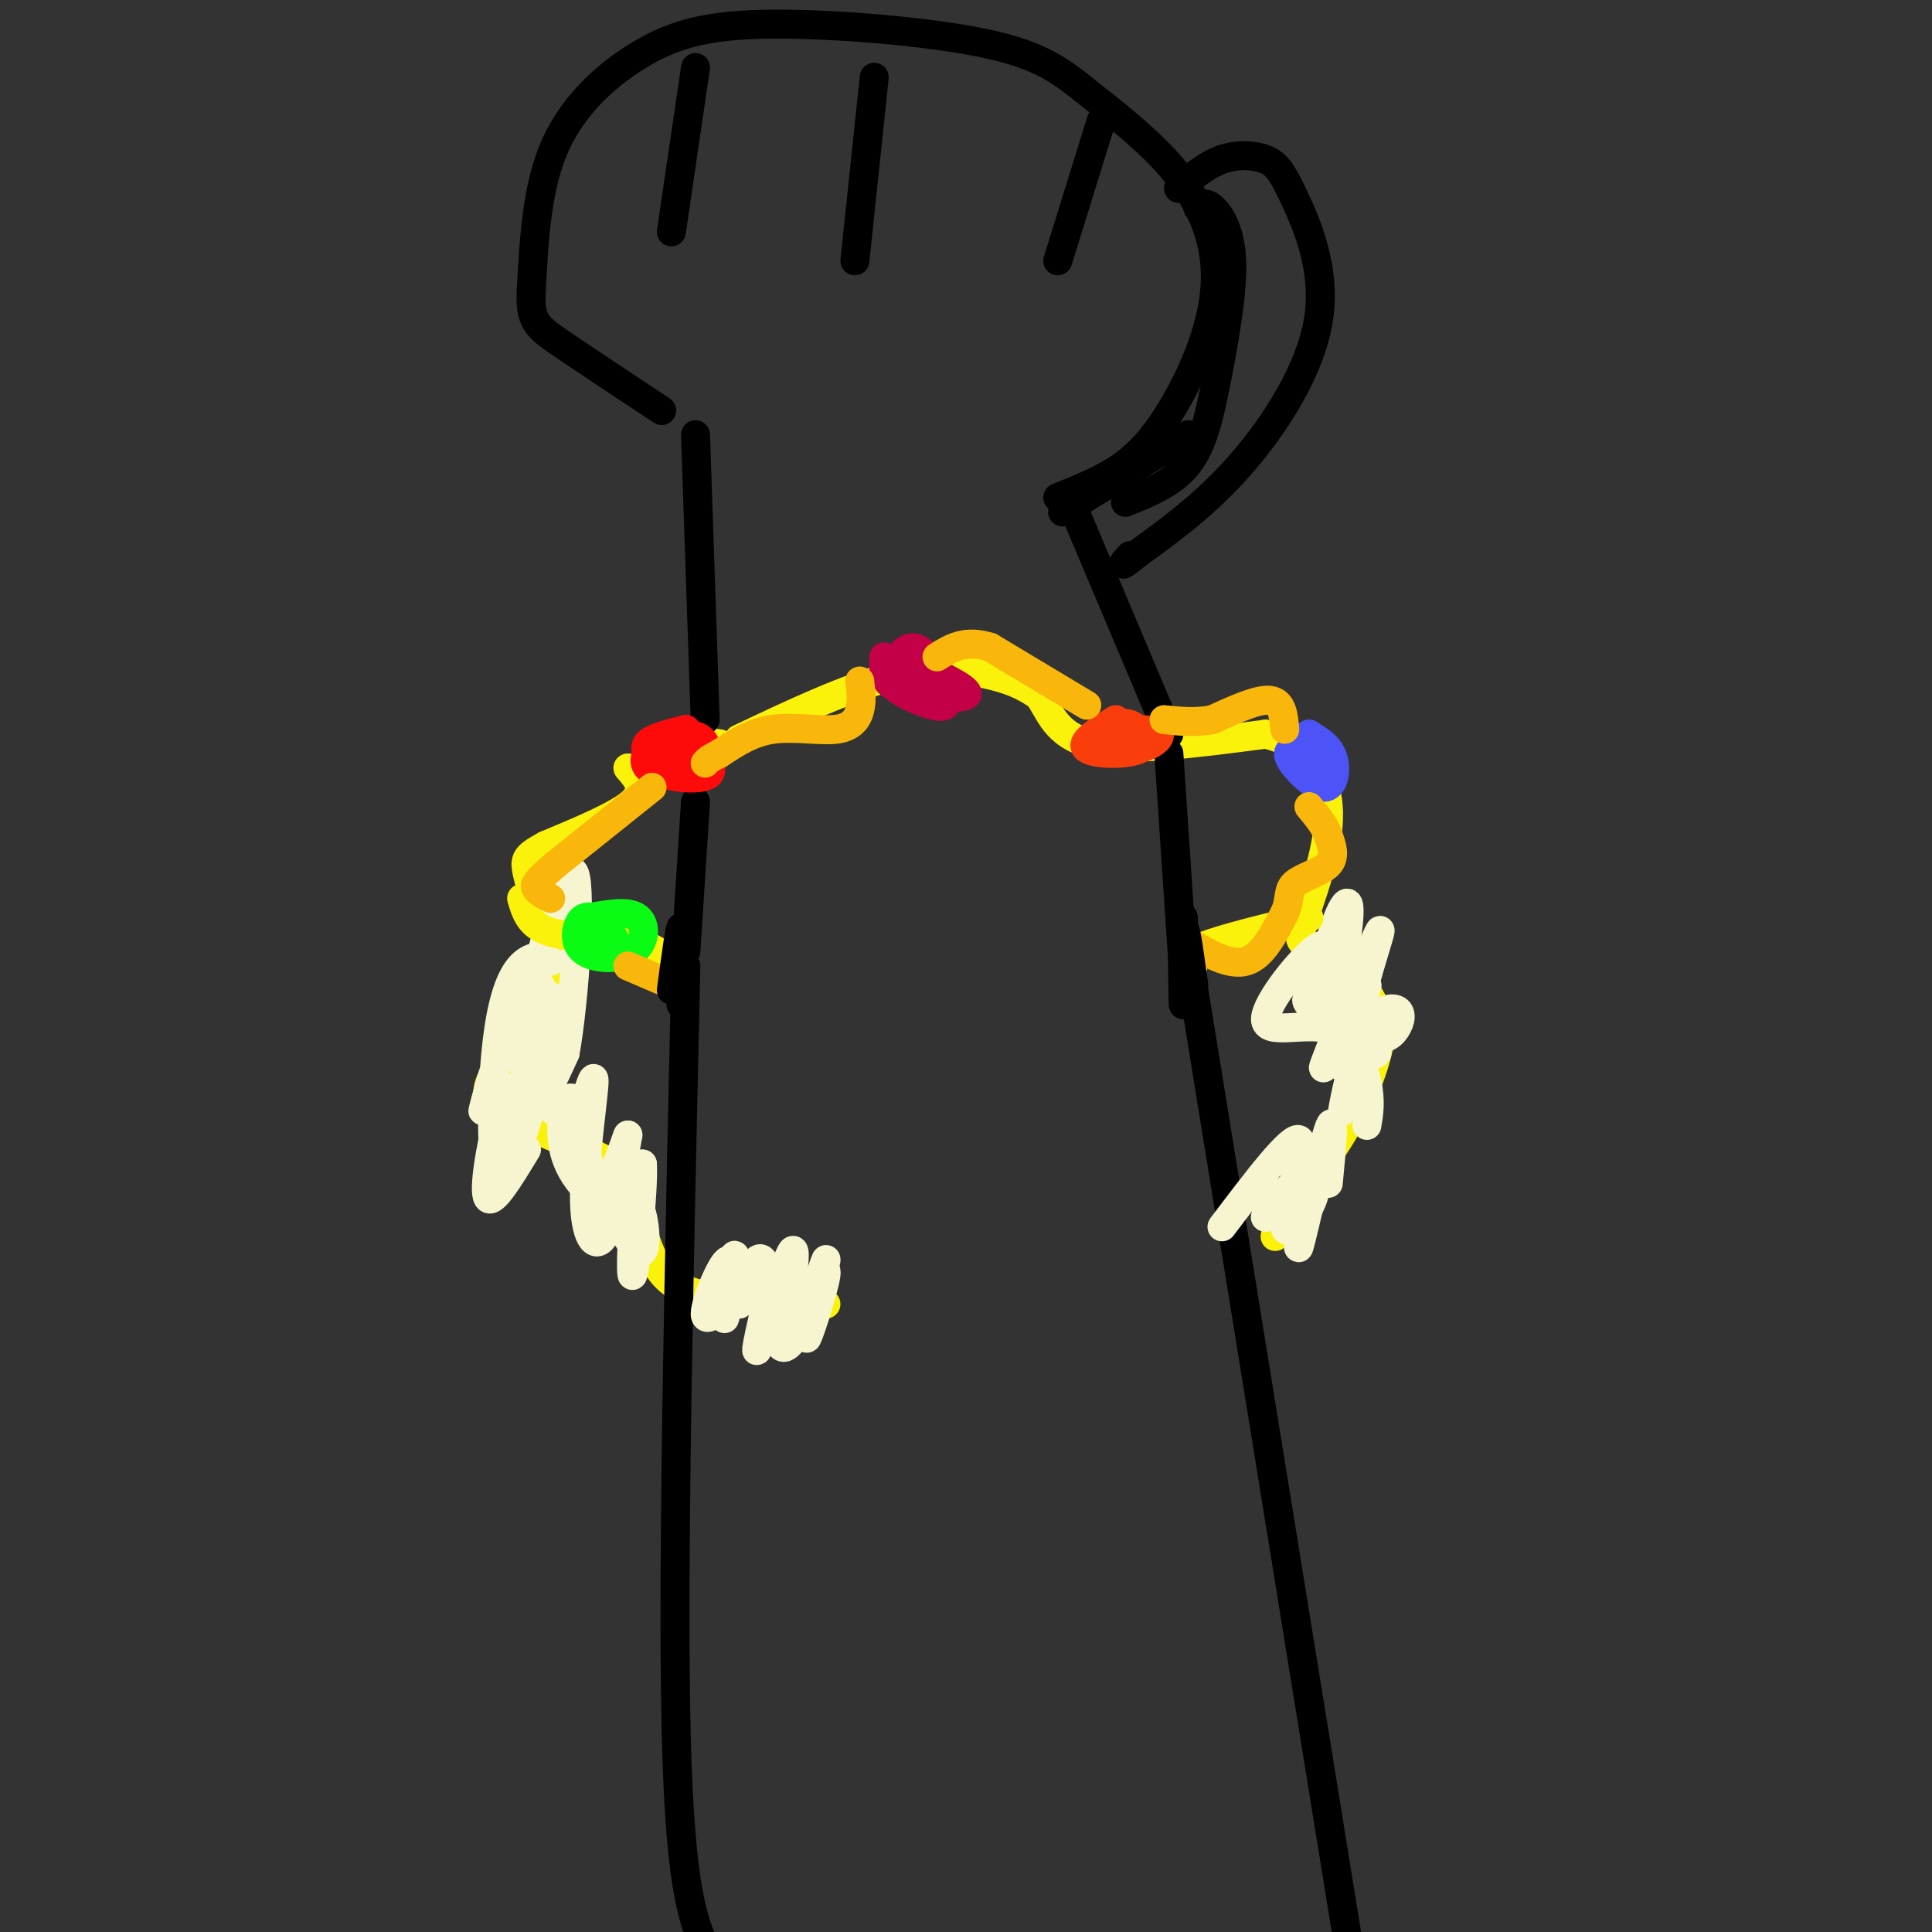 <svg viewBox='0 0 400 400' version='1.1' xmlns='http://www.w3.org/2000/svg' xmlns:xlink='http://www.w3.org/1999/xlink'><rect x="0" y="0" width="400" height="400" fill="#333333" stroke="none"/><g fill='none' stroke='#FBF20B' stroke-width='6' stroke-linecap='round' stroke-linejoin='round'><path d='M149,154c-3.500,-0.500 -7.000,-1.000 -10,0c-3.000,1.000 -5.500,3.500 -8,6'/><path d='M130,159c1.917,2.167 3.833,4.333 1,7c-2.833,2.667 -10.417,5.833 -18,9'/><path d='M113,175c-3.822,2.067 -4.378,2.733 -4,5c0.378,2.267 1.689,6.133 3,10'/><path d='M112,190c1.222,3.644 2.778,7.756 2,12c-0.778,4.244 -3.889,8.622 -7,13'/><path d='M107,215c-2.689,4.200 -5.911,8.200 -6,11c-0.089,2.800 2.956,4.400 6,6'/><path d='M107,232c4.711,2.444 13.489,5.556 18,8c4.511,2.444 4.756,4.222 5,6'/><path d='M130,246c1.711,4.222 3.489,11.778 6,16c2.511,4.222 5.756,5.111 9,6'/><path d='M145,268c5.833,1.333 15.917,1.667 26,2'/><path d='M153,153c11.378,-5.400 22.756,-10.800 32,-13c9.244,-2.200 16.356,-1.200 21,0c4.644,1.200 6.822,2.600 9,4'/><path d='M215,144c2.244,2.933 3.356,8.267 11,10c7.644,1.733 21.822,-0.133 36,-2'/><path d='M262,152c8.711,2.000 12.489,8.000 13,15c0.511,7.000 -2.244,15.000 -5,23'/><path d='M270,190c-1.083,4.607 -1.292,4.625 1,6c2.292,1.375 7.083,4.107 10,7c2.917,2.893 3.958,5.946 5,9'/><path d='M286,212c0.022,4.778 -2.422,12.222 -6,19c-3.578,6.778 -8.289,12.889 -13,19'/><path d='M267,250c-2.667,4.167 -2.833,5.083 -3,6'/></g>
<g fill='none' stroke='#000000' stroke-width='6' stroke-linecap='round' stroke-linejoin='round'><path d='M142,200c-1.417,62.417 -2.833,124.833 -2,159c0.833,34.167 3.917,40.083 7,46'/><path d='M247,204c0.000,0.000 35.000,216.000 35,216'/><path d='M142,197c0.000,0.000 2.000,-31.000 2,-31'/><path d='M146,149c0.000,0.000 -2.000,-59.000 -2,-59'/><path d='M245,201c0.000,0.000 -3.000,-45.000 -3,-45'/><path d='M242,152c0.000,0.000 -19.000,-45.000 -19,-45'/><path d='M219,103c4.978,-1.977 9.955,-3.953 14,-7c4.045,-3.047 7.157,-7.164 10,-12c2.843,-4.836 5.415,-10.389 7,-16c1.585,-5.611 2.181,-11.279 1,-17c-1.181,-5.721 -4.139,-11.495 -9,-17c-4.861,-5.505 -11.624,-10.741 -17,-15c-5.376,-4.259 -9.366,-7.542 -21,-10c-11.634,-2.458 -30.912,-4.092 -44,-4c-13.088,0.092 -19.985,1.909 -27,6c-7.015,4.091 -14.147,10.454 -18,19c-3.853,8.546 -4.426,19.273 -5,30'/><path d='M110,60c-0.378,6.489 1.178,7.711 6,11c4.822,3.289 12.911,8.644 21,14'/><path d='M144,14c0.000,0.000 -5.000,34.000 -5,34'/><path d='M181,16c0.000,0.000 -4.000,38.000 -4,38'/><path d='M228,25c0.000,0.000 -9.000,29.000 -9,29'/><path d='M248,43c0.751,-0.649 1.502,-1.298 3,0c1.498,1.298 3.742,4.544 4,11c0.258,6.456 -1.469,16.123 -3,24c-1.531,7.877 -2.866,13.965 -6,18c-3.134,4.035 -8.067,6.018 -13,8'/><path d='M244,39c2.901,-2.440 5.803,-4.880 9,-6c3.197,-1.120 6.691,-0.919 9,0c2.309,0.919 3.433,2.556 6,8c2.567,5.444 6.576,14.697 5,25c-1.576,10.303 -8.736,21.658 -16,30c-7.264,8.342 -14.632,13.671 -22,19'/><path d='M235,115c-3.833,3.167 -2.417,1.583 -1,0'/><path d='M246,90c0.000,0.000 -26.000,16.000 -26,16'/></g>
<g fill='none' stroke='#F7F5D0' stroke-width='6' stroke-linecap='round' stroke-linejoin='round'><path d='M160,264c-2.097,9.062 -4.195,18.124 -3,15c1.195,-3.124 5.681,-18.435 7,-20c1.319,-1.565 -0.530,10.617 -2,12c-1.470,1.383 -2.563,-8.033 -4,-10c-1.437,-1.967 -3.219,3.517 -5,9'/><path d='M153,270c-0.834,-1.909 -0.420,-11.180 -1,-10c-0.580,1.180 -2.156,12.811 -2,13c0.156,0.189 2.042,-11.065 1,-12c-1.042,-0.935 -5.012,8.447 -5,11c0.012,2.553 4.006,-1.724 8,-6'/><path d='M154,266c2.589,-2.426 5.062,-5.493 6,-3c0.938,2.493 0.340,10.544 1,14c0.660,3.456 2.577,2.315 5,-3c2.423,-5.315 5.350,-14.806 5,-13c-0.350,1.806 -3.979,14.909 -4,16c-0.021,1.091 3.565,-9.831 4,-13c0.435,-3.169 -2.283,1.416 -5,6'/><path d='M166,270c-0.833,0.500 -0.417,-1.250 0,-3'/><path d='M253,254c7.239,-9.563 14.478,-19.126 16,-18c1.522,1.126 -2.675,12.941 -3,17c-0.325,4.059 3.220,0.362 5,-3c1.780,-3.362 1.794,-6.389 0,-6c-1.794,0.389 -5.397,4.195 -9,8'/><path d='M262,252c0.289,-1.266 5.510,-8.432 7,-6c1.490,2.432 -0.753,14.463 0,12c0.753,-2.463 4.501,-19.418 6,-24c1.499,-4.582 0.750,3.209 0,11'/><path d='M283,233c0.423,-2.482 0.847,-4.964 0,-9c-0.847,-4.036 -2.963,-9.625 -8,-11c-5.037,-1.375 -12.993,1.466 -13,-2c-0.007,-3.466 7.936,-13.238 11,-15c3.064,-1.762 1.248,4.487 2,5c0.752,0.513 4.072,-4.711 4,-5c-0.072,-0.289 -3.536,4.355 -7,9'/><path d='M272,205c-1.534,1.818 -1.867,1.862 -1,3c0.867,1.138 2.936,3.370 5,-2c2.064,-5.370 4.124,-18.341 3,-19c-1.124,-0.659 -5.433,10.992 -5,18c0.433,7.008 5.607,9.371 9,10c3.393,0.629 5.003,-0.475 6,-2c0.997,-1.525 1.381,-3.471 0,-4c-1.381,-0.529 -4.526,0.357 -7,6c-2.474,5.643 -4.278,16.041 -4,15c0.278,-1.041 2.639,-13.520 5,-26'/><path d='M283,204c-1.976,1.609 -9.417,18.632 -9,17c0.417,-1.632 8.692,-21.918 11,-27c2.308,-5.082 -1.350,5.040 -3,12c-1.650,6.960 -1.290,10.759 0,12c1.290,1.241 3.512,-0.074 3,0c-0.512,0.074 -3.756,1.537 -7,3'/><path d='M114,199c-1.485,-0.690 -2.971,-1.380 -5,0c-2.029,1.380 -4.602,4.829 -6,16c-1.398,11.171 -1.622,30.065 1,29c2.622,-1.065 8.089,-22.090 10,-31c1.911,-8.910 0.266,-5.704 -1,-7c-1.266,-1.296 -2.151,-7.093 -5,-1c-2.849,6.093 -7.660,24.076 -8,25c-0.340,0.924 3.793,-15.213 6,-17c2.207,-1.787 2.488,10.775 4,14c1.512,3.225 4.256,-2.888 7,-9'/><path d='M117,218c1.962,-10.737 3.367,-33.078 2,-37c-1.367,-3.922 -5.505,10.576 -8,21c-2.495,10.424 -3.348,16.774 -2,21c1.348,4.226 4.898,6.329 7,8c2.102,1.671 2.757,2.912 4,0c1.243,-2.912 3.076,-9.976 3,-7c-0.076,2.976 -2.059,15.994 -2,24c0.059,8.006 2.160,11.002 4,8c1.840,-3.002 3.420,-12.001 5,-21'/><path d='M130,235c-0.357,0.459 -3.750,12.106 -6,11c-2.250,-1.106 -3.356,-14.967 -5,-18c-1.644,-3.033 -3.827,4.760 -2,11c1.827,6.240 7.665,10.926 11,11c3.335,0.074 4.168,-4.463 5,-9'/><path d='M133,241c0.316,4.922 -1.393,21.728 -2,23c-0.607,1.272 -0.111,-12.989 1,-14c1.111,-1.011 2.838,11.228 0,9c-2.838,-2.228 -10.239,-18.922 -15,-27c-4.761,-8.078 -6.880,-7.539 -9,-7'/><path d='M108,225c-2.310,-0.571 -3.583,1.500 -5,7c-1.417,5.500 -2.976,14.429 -2,16c0.976,1.571 4.488,-4.214 8,-10'/></g>
<g fill='none' stroke='#FBF20B' stroke-width='6' stroke-linecap='round' stroke-linejoin='round'><path d='M108,186c0.822,2.844 1.644,5.689 6,7c4.356,1.311 12.244,1.089 17,2c4.756,0.911 6.378,2.956 8,5'/><path d='M139,200c1.667,0.667 1.833,-0.167 2,-1'/><path d='M271,190c-9.000,2.167 -18.000,4.333 -22,6c-4.000,1.667 -3.000,2.833 -2,4'/></g>
<g fill='none' stroke='#FD0A0A' stroke-width='6' stroke-linecap='round' stroke-linejoin='round'><path d='M142,151c-3.903,0.999 -7.806,1.997 -7,3c0.806,1.003 6.321,2.009 9,2c2.679,-0.009 2.522,-1.033 2,-2c-0.522,-0.967 -1.410,-1.876 -4,-2c-2.590,-0.124 -6.883,0.536 -8,2c-1.117,1.464 0.941,3.732 3,6'/><path d='M137,160c3.059,1.309 9.206,1.581 10,0c0.794,-1.581 -3.767,-5.014 -7,-6c-3.233,-0.986 -5.140,0.476 -6,2c-0.860,1.524 -0.674,3.109 2,4c2.674,0.891 7.835,1.086 10,0c2.165,-1.086 1.333,-3.453 0,-4c-1.333,-0.547 -3.166,0.727 -5,2'/><path d='M141,158c0.000,-0.167 2.500,-1.583 5,-3'/></g>
<g fill='none' stroke='#C30047' stroke-width='6' stroke-linecap='round' stroke-linejoin='round'><path d='M183,136c-0.119,2.536 -0.238,5.071 2,6c2.238,0.929 6.833,0.250 7,-1c0.167,-1.250 -4.095,-3.071 -6,-3c-1.905,0.071 -1.452,2.036 -1,4'/><path d='M185,142c1.427,1.528 5.496,3.347 8,4c2.504,0.653 3.444,0.141 3,-2c-0.444,-2.141 -2.271,-5.911 -4,-8c-1.729,-2.089 -3.360,-2.498 -5,-1c-1.640,1.498 -3.288,4.903 0,7c3.288,2.097 11.511,2.885 13,2c1.489,-0.885 -3.755,-3.442 -9,-6'/><path d='M191,138c-1.833,-0.333 -1.917,1.833 -2,4'/></g>
<g fill='none' stroke='#F93D0B' stroke-width='6' stroke-linecap='round' stroke-linejoin='round'><path d='M231,149c-3.815,2.375 -7.631,4.750 -6,6c1.631,1.250 8.708,1.375 11,0c2.292,-1.375 -0.202,-4.250 -2,-5c-1.798,-0.750 -2.899,0.625 -4,2'/><path d='M230,152c0.119,1.155 2.417,3.042 5,3c2.583,-0.042 5.452,-2.012 5,-3c-0.452,-0.988 -4.226,-0.994 -8,-1'/></g>
<g fill='none' stroke='#4C53F7' stroke-width='6' stroke-linecap='round' stroke-linejoin='round'><path d='M270,155c-1.970,0.018 -3.940,0.036 -3,2c0.940,1.964 4.792,5.875 7,6c2.208,0.125 2.774,-3.536 2,-6c-0.774,-2.464 -2.887,-3.732 -5,-5'/><path d='M271,152c-0.500,0.000 0.750,2.500 2,5'/></g>
<g fill='none' stroke='#0AFC15' stroke-width='6' stroke-linecap='round' stroke-linejoin='round'><path d='M123,190c-1.102,-0.201 -2.204,-0.402 -3,1c-0.796,1.402 -1.285,4.407 1,6c2.285,1.593 7.346,1.775 10,0c2.654,-1.775 2.901,-5.507 1,-7c-1.901,-1.493 -5.951,-0.746 -10,0'/><path d='M122,190c-2.155,0.524 -2.542,1.833 -1,3c1.542,1.167 5.012,2.190 6,2c0.988,-0.190 -0.506,-1.595 -2,-3'/></g>
<g fill='none' stroke='#F9B70B' stroke-width='6' stroke-linecap='round' stroke-linejoin='round'><path d='M246,195c4.333,2.500 8.667,5.000 12,4c3.333,-1.000 5.667,-5.500 8,-10'/><path d='M266,189c1.274,-2.738 0.458,-4.583 2,-6c1.542,-1.417 5.440,-2.405 7,-4c1.560,-1.595 0.780,-3.798 0,-6'/><path d='M275,173c-0.667,-2.000 -2.333,-4.000 -4,-6'/><path d='M266,151c-0.250,-2.833 -0.500,-5.667 -3,-6c-2.500,-0.333 -7.250,1.833 -12,4'/><path d='M251,149c-3.667,0.667 -6.833,0.333 -10,0'/><path d='M225,146c0.000,0.000 -20.000,-12.000 -20,-12'/><path d='M205,134c-5.167,-1.667 -8.083,0.167 -11,2'/><path d='M178,141c0.244,2.054 0.488,4.107 0,6c-0.488,1.893 -1.708,3.625 -5,4c-3.292,0.375 -8.655,-0.607 -13,0c-4.345,0.607 -7.673,2.804 -11,5'/><path d='M149,156c-2.333,1.167 -2.667,1.583 -3,2'/><path d='M135,163c0.000,0.000 -20.000,16.000 -20,16'/><path d='M115,179c-4.133,3.511 -4.467,4.289 -4,5c0.467,0.711 1.733,1.356 3,2'/><path d='M130,200c0.000,0.000 7.000,3.000 7,3'/></g>
<g fill='none' stroke='#000000' stroke-width='6' stroke-linecap='round' stroke-linejoin='round'><path d='M245,190c0.000,0.000 0.000,18.000 0,18'/><path d='M245,208c-0.089,-0.978 -0.311,-12.422 0,-15c0.311,-2.578 1.156,3.711 2,10'/><path d='M247,203c0.333,1.833 0.167,1.417 0,1'/><path d='M139,205c0.833,-6.250 1.667,-12.500 2,-13c0.333,-0.500 0.167,4.750 0,10'/><path d='M141,202c0.000,2.667 0.000,4.333 0,6'/></g>
</svg>